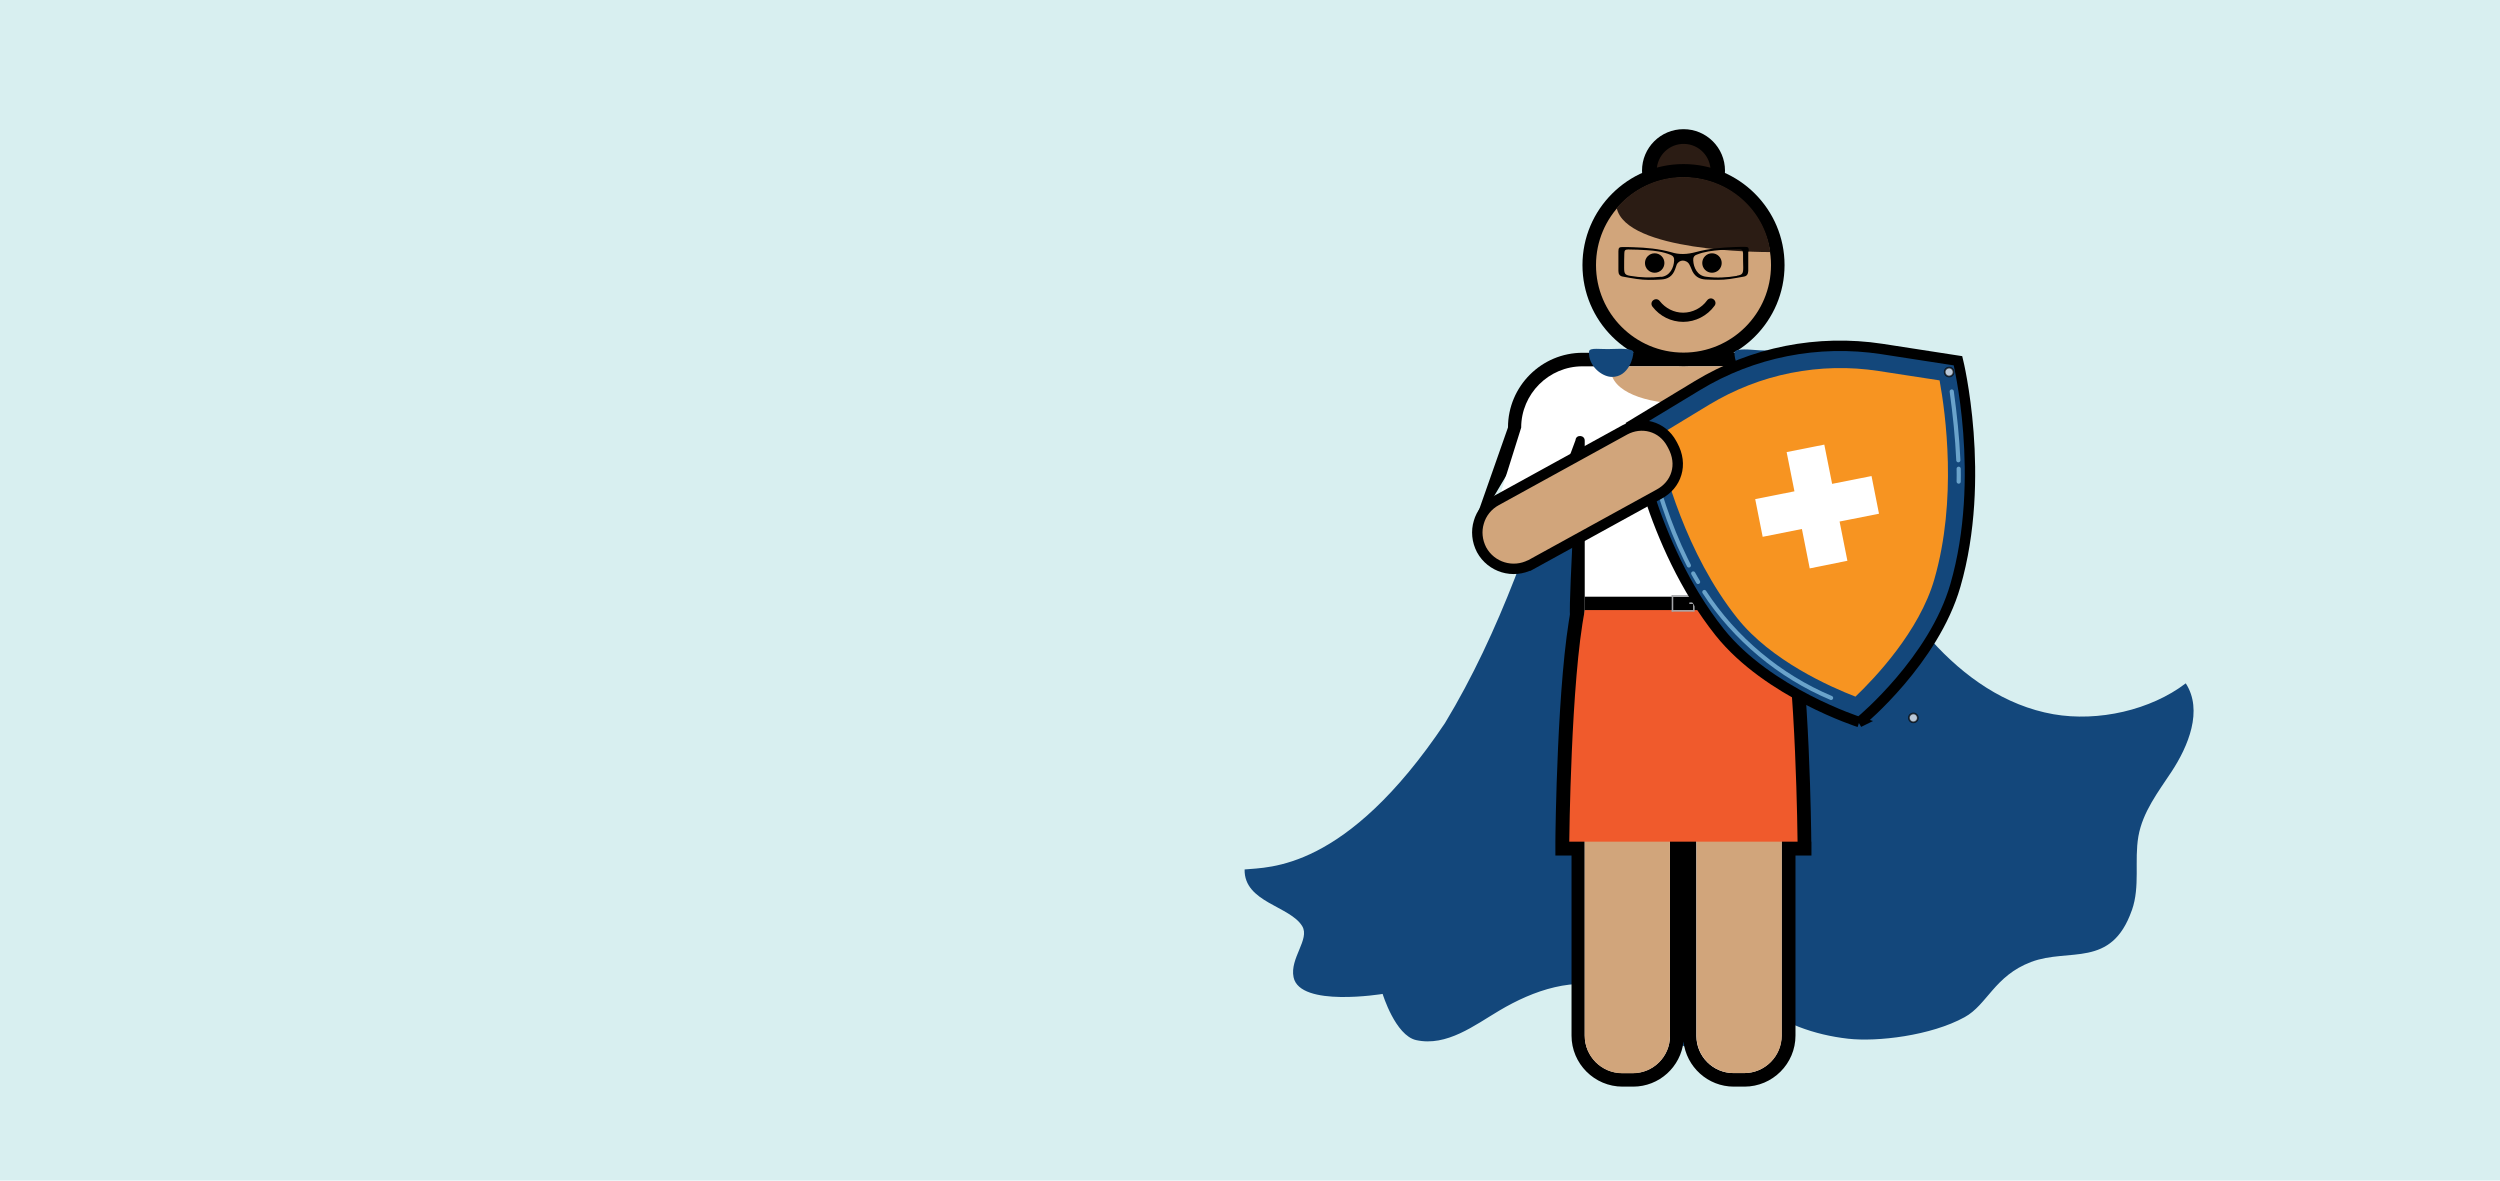 <?xml version="1.0" encoding="UTF-8"?>
<svg xmlns="http://www.w3.org/2000/svg" version="1.1" viewBox="0 0 1440 680">
  <!-- Generator: Adobe Illustrator 29.4.0, SVG Export Plug-In . SVG Version: 2.1.0 Build 152)  -->
  <defs>
    <style>
      .st0, .st1, .st2, .st3 {
        stroke-miterlimit: 10;
      }

      .st0, .st4 {
        fill: #fff;
      }

      .st0, .st2, .st3 {
        stroke: #000;
      }

      .st0, .st5 {
        opacity: .7;
      }

      .st6, .st1 {
        fill: #d1a57b;
      }

      .st7 {
        fill: #3ab9c5;
      }

      .st1 {
        stroke: #d1a57b;
        stroke-width: 4px;
      }

      .st8 {
        fill: #f79421;
      }

      .st9, .st3 {
        fill: #13477b;
      }

      .st10 {
        fill: #f05a2c;
      }

      .st11, .st12 {
        fill: none;
      }

      .st13 {
        isolation: isolate;
      }

      .st14 {
        fill: #a5a6a9;
      }

      .st2 {
        stroke-width: 16px;
      }

      .st15 {
        fill: #d8eff0;
      }

      .st16 {
        fill: #374f5d;
      }

      .st3 {
        stroke-width: 6px;
      }

      .st17 {
        fill: #2b1c14;
      }

      .st12 {
        mix-blend-mode: screen;
        stroke: #8fcbed;
        stroke-linecap: round;
        stroke-linejoin: round;
        stroke-width: 2.4px;
      }
    </style>
  </defs>
  <g class="st13">
    <g id="Layer_1">
      <rect class="st15" x="0" y="0" width="1440" height="680"/>
      <rect class="st11" x="0" y="0" width="1440" height="680"/>
      <g>
        <path class="st9" d="M1228,524.2c4.8-13.7,1.3-28.4,3.7-42.4,2.5-14.2,11.4-25.6,19.1-37.3,9.6-14.6,18.3-35.3,8.2-50.9-20.2,15.4-50.3,22.3-76.2,17.8-27.9-4.9-51.6-21.7-70.2-42.4-19.1-21.3-31.5-46.2-46.3-70.4-6.6-10.9-14.2-20.9-23.8-29.3-10.3-9-139.9-24.6-140-24.3-18.2,58.8-38.3,118.8-70.2,171.5-57.3,85.5-101.6,82.9-115.4,84.3-.4,19,26.2,21,33.2,32.7,4.5,7.5-7.3,18.5-5,29.4,3.6,17.5,51.3,9.6,51.3,9.6,0,0,7.3,23.9,19.3,26.6,17.6,3.9,33.7-8.6,47.9-17,19.7-11.7,43.3-20,66.1-12.6,11.8,3.8,19.4,11,26.5,20.9,4.1,5.7,8.7,11.5,16.1,12.7,4.4.8,10.2-1.8,15.5-10.2,4.6-7.3,9.7-11.7,18.5-11.6,10.7.1,20.2,6.5,29.9,10.2,9.1,3.5,18.6,5.7,28.3,6.8,16.7,1.9,47.7-1.7,67.1-12.4,13-7.1,17.2-23.8,38.3-31.8,21.9-8.3,46.2,3.9,58-29.7Z"/>
        <path id="Body_outline" d="M1004.8,625.9h-6.1c-15,0-27.4-11.4-29-26-1.6,14.6-14,26-29,26h-6.1c-16.2,0-29.4-13.2-29.4-29.4v-237.5c-3.6,2.4,4.3-82.2-.3-82.2l-15,44.2c-12.6,0-38.3-13.8-38.3-26.4l17-48.4c0-23.7,19.3-43,43-43h116.2c23.7,0,43,19.3,43,43v93.7c0,12.6-10.3,22.9-22.9,22.9h-1.1c-4.7,0-9-1.4-12.6-3.8v237.5c0,16.2-13.2,29.4-29.4,29.4ZM969.5,402.7c8.6,0,15.5,6.9,15.5,15.3v178.7c0,7.5,6.1,13.7,13.7,13.7h6.1c7.6,0,13.8-6.2,13.8-13.8V253.8c0-5.6,4.4-10.2,10.1-10.4,5.7-.2,10.3,3.9,10.7,9.6,0,.4,0,.8,0,1.3v94.4c0,4,3.3,7.3,7.3,7.3h1.1c4.1,0,7.4-3.3,7.4-7.4v-102.3c0-15.2-12.3-27.5-27.5-27.5h-116.2c-15.2,0-27.5,12.3-27.5,27.5l-34.4,58c0,4.1,6.4,14.6,10.5,14.6l7.8,2.3c4,0,13,2.1,13-1.8l18.9-65.1c0-.4,0-.8,0-1.3.4-5.7,5-9.8,10.7-9.6,5.7.2,10.1,4.8,10.1,10.4v342.7c0,7.6,6.2,13.8,13.8,13.8h6.1c7.5,0,13.7-6.1,13.7-13.7v-180.2c0-8.2,6.3-13.9,15.2-13.9Z"/>
        <path id="Bell_skirt_outline" d="M1043.3,484.8c0-4-1-94.7-9.2-135.1l-1.3-6.4h-126.4l-1.3,6.4c-8.2,40.4-9.2,131-9.2,135.1v8c0,0,7.9,0,7.9,0h65.8s65.8,0,65.8,0h8s0-8,0-8Z"/>
        <path class="st4" d="M1027.7,211h-116.2c-19.4,0-35.3,15.9-35.3,35.3l-12.9,41.1c0,8.3-6.5,27.8,1.8,27.8l5,1.8c8.3,0,8.7,7.3,10.7,2.3l3-7.8c-4.6,18.5,23.7-57.8,23.7-58,.2-3.3,5.3-3.1,5.3.3v342.7c0,11.9,9.7,21.6,21.6,21.6h6.1c11.8,0,21.4-9.6,21.4-21.4v-180.2c0-4.1,3.3-6.1,7.5-6.1h.1c4.2,0,7.6,3.4,7.6,7.6v178.7c0,11.8,9.6,21.4,21.4,21.4h6.1c11.9,0,21.6-9.7,21.6-21.6V253.8c0-3.4,5-3.6,5.3-.3,0,.2,0,.5,0,.7v90.5c0,8.3,6.8,15.1,15.1,15.1h1.1c8.3,0,15.1-6.8,15.1-15.1v-98.5c0-19.4-15.9-35.3-35.3-35.3"/>
        <g id="Legs_for_shorts">
          <path class="st6" d="M912.8,596.6c0,11.9,9.7,21.6,21.6,21.6h6.1c11.8,0,21.4-9.6,21.4-21.4v-134.5h-49.1v134.3Z"/>
          <path class="st6" d="M977.2,596.7c0,11.8,9.6,21.4,21.4,21.4h6.1c11.9,0,21.6-9.7,21.6-21.6v-134.3h-49.1v134.5Z"/>
        </g>
        <path id="Shorts" class="st16" d="M912.9,377.4l-6.7,95.7,59.7.3v-47.9c0-2,1.6-3.6,3.6-3.6s3.6,1.6,3.6,3.6v47.9l59.8-.3-6.6-95.7h-113.4Z"/>
        <path id="Deep_neckline" class="st6" d="M927.8,211c0,.5,0,1,0,1.5,0,26.7,83.8,26.6,83.8,0s0-1,0-1.5c5.2,0-89.2,0-84,0Z"/>
        <path id="Bell_skirt" class="st10" d="M969.6,484.8h65.8s-.9-93.5-9-133.5h-113.5c-8.1,40.1-9,133.5-9,133.5h65.8Z"/>
        <g id="High_belt">
          <rect x="912.8" y="343.7" width="113.5" height="7.7"/>
          <rect class="st14" x="962.9" y="342.8" width="12.4" height=".9"/>
          <rect class="st14" x="962.9" y="351.4" width="12.4" height=".9"/>
          <path class="st14" d="M973.3,347h2.5c.2,0,.3.1.3.3v.3c0,.2-.1.3-.3.3h-2.5c-.2,0-.3-.1-.3-.3v-.3c0-.2.1-.3.3-.3Z"/>
          <rect class="st14" x="970.9" y="347.1" width="9.5" height=".9" transform="translate(1323.2 -628.1) rotate(90)"/>
          <rect class="st14" x="958.6" y="347.1" width="9.5" height=".9" transform="translate(1310.9 -615.8) rotate(90)"/>
        </g>
        <g id="Bun">
          <path d="M969.7,122.2c-13.2,0-23.9-10.7-23.9-23.9s10.7-23.9,23.9-23.9,23.9,10.7,23.9,23.9-10.7,23.9-23.9,23.9Z"/>
          <circle class="st17" cx="969.7" cy="98.4" r="15.5" transform="translate(849.4 1065.6) rotate(-88.7)"/>
        </g>
        <path id="Head_outline" d="M969.7,94.5c-32.1,0-58.2,26.1-58.2,58.2s26.1,58.2,58.2,58.2,58.2-26.1,58.2-58.2-26.1-58.2-58.2-58.2Z"/>
        <path id="Skin_face" class="st6" d="M1020.1,152.7c0,27.9-22.6,50.4-50.4,50.4s-50.4-22.6-50.4-50.4,22.6-50.4,50.4-50.4,50.4,22.6,50.4,50.4"/>
        <g id="Eyes">
          <path d="M958.7,151.5c0,3.1-2.5,5.6-5.6,5.6s-5.6-2.5-5.6-5.6,2.5-5.6,5.6-5.6,5.6,2.5,5.6,5.6"/>
          <path d="M991.7,151.5c0,3.1-2.5,5.6-5.6,5.6s-5.6-2.5-5.6-5.6,2.5-5.6,5.6-5.6,5.6,2.5,5.6,5.6"/>
        </g>
        <path id="Smile" d="M969.6,185.4c-7,0-13.5-3.2-17.8-8.8-.9-1.2-.7-2.8.5-3.7,1.2-.9,2.8-.7,3.7.5,3.3,4.2,8.2,6.7,13.5,6.7s10.6-2.6,13.8-7.1c.9-1.2,2.5-1.5,3.7-.6,1.2.9,1.5,2.5.6,3.7-4.2,5.8-11,9.3-18.1,9.3"/>
        <path id="Side_fringe_female_right" class="st17" d="M931.2,119.8c9.2-10.8,22.9-17.8,38.3-17.8,26.2,0,47.1,18.9,50.2,43.2-6,0-83.2-.3-88.5-25.5"/>
        <path id="Vogue" d="M1007.3,144.8c0-2.1-.2-2.6-2-2.6-2.1,0-4.2,0-6.3.1-7.4.3-14.9.9-22.2,2.9-2.3.6-4.8,1.1-7.4,1.1-2.6,0-4.4-.3-6.7-1-7.2-2-14.5-2.7-21.9-2.9-2.1,0-4.2-.2-6.3-.1-1.8,0-2.3.4-2.3,2.5,0,.5,0,8.4,0,9.3,0,.7,0,1.3,0,2,0,1.8.8,2.9,2.4,3.2,2.7.5,5.5,1,8.2,1.4,4.6.7,9.3.6,14,.3,3.8-.2,6.6-1.8,8.1-6,.3-.9.6-1.7.9-2.6.8-1.6,2.2-2.3,3.5-2.3,1.3,0,3,.7,3.8,2.3.4.9.9,1.7,1.2,2.6,1.5,4.1,4.4,5.8,8.1,6,4.7.2,9.3.4,14-.3,2.7-.4,5.5-.9,8.2-1.4,1.6-.3,2.3-1.4,2.4-3.2,0-.7,0-1.3,0-2,0-.9,0-8.7,0-9.3ZM956.9,159.4c-6,.7-11.9.5-17.8-.5-3.1-.5-3.6-1.2-3.6-4.7,0-2.7,0-5.4.1-8,0-1.9.4-2.5,2.2-2.5,1.8,0,9.1.2,10.8.4,4.7.3,9.3.9,13.7,2.7,1.5.6,2.1,1.6,2,3.3-.2,4.1-2.4,8.8-7.4,9.4ZM1000.5,158.9c-5.9,1-11.8,1.3-17.8.5-5.1-.6-7.2-5.3-7.4-9.4-.1-1.7.5-2.8,2-3.3,4.4-1.8,9.1-2.3,13.7-2.7,1.7-.1,9-.4,10.8-.4,1.7,0,2.1.6,2.2,2.5,0,2.7,0,5.4.1,8,0,3.5-.5,4.2-3.6,4.7Z"/>
        <g id="Arms">
          <polygon class="st6" points="1063 286.6 1063 298.2 1031.6 343.2 1031.6 343.2 1031.6 286.6 1063 286.6"/>
        </g>
        <path class="st0" d="M981.3,254.8c.3,1.4-.6,2.7-2,3-1.4.3-2.7-.6-3-2-.3-1.4.6-2.7,2-3,1.4-.3,2.7.6,3,2Z"/>
        <path class="st0" d="M1104.6,413c.3,1.4-.6,2.7-2,3-1.4.3-2.7-.6-3-2-.3-1.4.6-2.7,2-3,1.4-.3,2.7.6,3,2Z"/>
        <path class="st9" d="M999.1,203c-.4,2.9,2.2,14.5,11.7,14.8,5.9.2,14.1-5.9,13.8-14.1,0-2.6-6.7-1.4-13.6-2.1-6.1-.6-11.7-.5-11.9,1.3Z"/>
        <path class="st9" d="M940.8,202.8c.2,2.9-2.8,14.4-12.3,14.3-5.9,0-13.8-6.5-13.2-14.6.2-2.6,6.7-1.1,13.7-1.5,6.2-.3,11.7,0,11.8,1.8Z"/>
        <g>
          <path d="M1092.3,261.8l.9.9c9.1,9.1,9.6,22.9,1,31.5l-62.4,61.2c-8.7,8.7-23.5,8.1-32.9-1.3h0c-9.4-9.4-10-24.2-1.3-32.9l62.3-61.1c8.9-8.9,22.5-8.1,32.4,1.7Z"/>
          <g>
            <path class="st6" d="M1085.9,289.9c5.9-5.9,6.3-14.9.2-21l-.9-.9c-3.5-3.5-7.5-5.1-11.3-5.1s-7.7,1.7-10.7,4.7l-59.1,58.3c-6.2,6.2-6.2,16.3,0,22.5,3.1,3.1,7.2,4.6,11.2,4.6s8.2-1.6,11.3-4.7l59.2-58.4Z"/>
            <path d="M1089.4,265.5l-.9-.9c-4.2-4.2-9.3-6.5-14.6-6.5s-10.1,2.2-14,6.1l-59.1,58.3c-8,8-8,21.1,0,29.1,3.9,3.9,9,6,14.5,6s10.7-2.2,14.6-6.1l59.2-58.4c7.9-8,8-19.8.1-27.6ZM1004.2,348.3c-6.2-6.2-6.3-16.3,0-22.5l59.1-58.3c3-3,6.8-4.7,10.7-4.7s7.7,1.6,11.3,5.1l.9.9c6.1,6.1,5.7,15.2-.2,21l-59.2,58.4c-3.1,3.1-7.2,4.7-11.3,4.7s-8.1-1.5-11.2-4.6Z"/>
          </g>
          <g>
            <path class="st7" d="M1128,207.7l-43.9-6.8c-36.8-5.7-74.4,1.8-106.2,21.1l-38,23s10.4,68.3,50.8,119c27.9,35,80.9,51.9,80.9,51.9h0s0,0,0,0h0s0,0,0,0c0,0,42.6-35.8,55-78.9,18-62.3,1.5-129.4,1.5-129.4Z"/>
            <path class="st3" d="M1070.9,415.9s-52.5-16.8-80.4-51.8c-40.4-50.8-50.8-119-50.8-119l38-23c31.8-19.3,69.4-26.7,106.2-21.1l43.9,6.8s16.5,67.1-1.5,129.4c-12.4,43.1-54,77.7-54,77.7l-1.6,1.1Z"/>
            <path class="st8" d="M1068.6,401.2c-14.5-5.6-48.5-20.7-67.9-45.1-29.7-37.3-42.4-85.5-46.5-104.6l30.3-18.4c14.6-8.8,30.4-15,47.1-18.3,16.7-3.3,33.7-3.7,50.5-1.1l35.1,5.4c3.5,19.2,10.2,68.7-3,114.5-8.6,30-34.3,57-45.5,67.7Z"/>
          </g>
          <polygon class="st4" points="1082.3 295.9 1078 274.2 1055.3 278.7 1050.8 256.1 1029.1 260.4 1033.6 283 1011 287.5 1015.3 309.2 1037.9 304.7 1042.4 327.4 1064.1 323 1059.6 300.4 1082.3 295.9"/>
          <path class="st0" d="M1125.2,213.8c.3,1.4-.6,2.7-2,3-1.4.3-2.7-.6-3-2-.3-1.4.6-2.7,2-3,1.4-.3,2.7.6,3,2Z"/>
          <g>
            <g class="st5">
              <path class="st12" d="M981.7,341c17.6,27,43.4,48.5,73,61"/>
            </g>
            <g class="st5">
              <path class="st12" d="M975.3,330.3c.9,1.7,1.9,3.3,2.8,4.9"/>
            </g>
            <g class="st5">
              <path class="st12" d="M949.2,260.2c5.6,21.1,12.1,42.2,21.7,61.7.6,1.3,1.3,2.6,1.9,3.8"/>
            </g>
          </g>
          <g class="st5">
            <path class="st12" d="M1128.2,270c.1,3.3,0,4.1,0,7.4"/>
          </g>
          <g class="st5">
            <path class="st12" d="M1124.2,225.5c1.8,13.1,3.2,26.4,3.8,39.6"/>
          </g>
        </g>
        <g>
          <path d="M856.4,303.2c1.2-3.9,3.8-7.4,7.7-9.5l74-40.7c7.3-3.9,16.1-1.8,20.2,5.9l.6,1.1c2.4,4.4,2.8,8.6,1.7,12.3-1.1,3.7-3.8,6.9-7.5,8.9l-73.8,40.6c-7.7,4.2-17.4,1.3-21.6-6.5-2.1-3.9-2.4-8.2-1.2-12.1Z"/>
          <path class="st2" d="M879.5,320.8l73.8-40.6c3.7-2,6.4-5.1,7.5-8.9,1.1-3.6.7-7.9-1.7-12.3l-.6-1.1c-4.1-7.6-12.9-9.8-20.2-5.9l-74,40.7c-3.9,2.1-6.6,5.6-7.7,9.5-1.2,3.9-.8,8.2,1.2,12.1,4.2,7.7,13.8,10.6,21.6,6.5Z"/>
          <path class="st1" d="M879.5,320.8l73.8-40.6c3.7-2,6.4-5.1,7.5-8.9,1.1-3.6.7-7.9-1.7-12.3l-.6-1.1c-4.1-7.6-12.9-9.8-20.2-5.9l-74,40.7c-3.9,2.1-6.6,5.6-7.7,9.5-1.2,3.9-.8,8.2,1.2,12.1,4.2,7.7,13.8,10.6,21.6,6.5Z"/>
        </g>
      </g>
    </g>
  </g>
</svg>